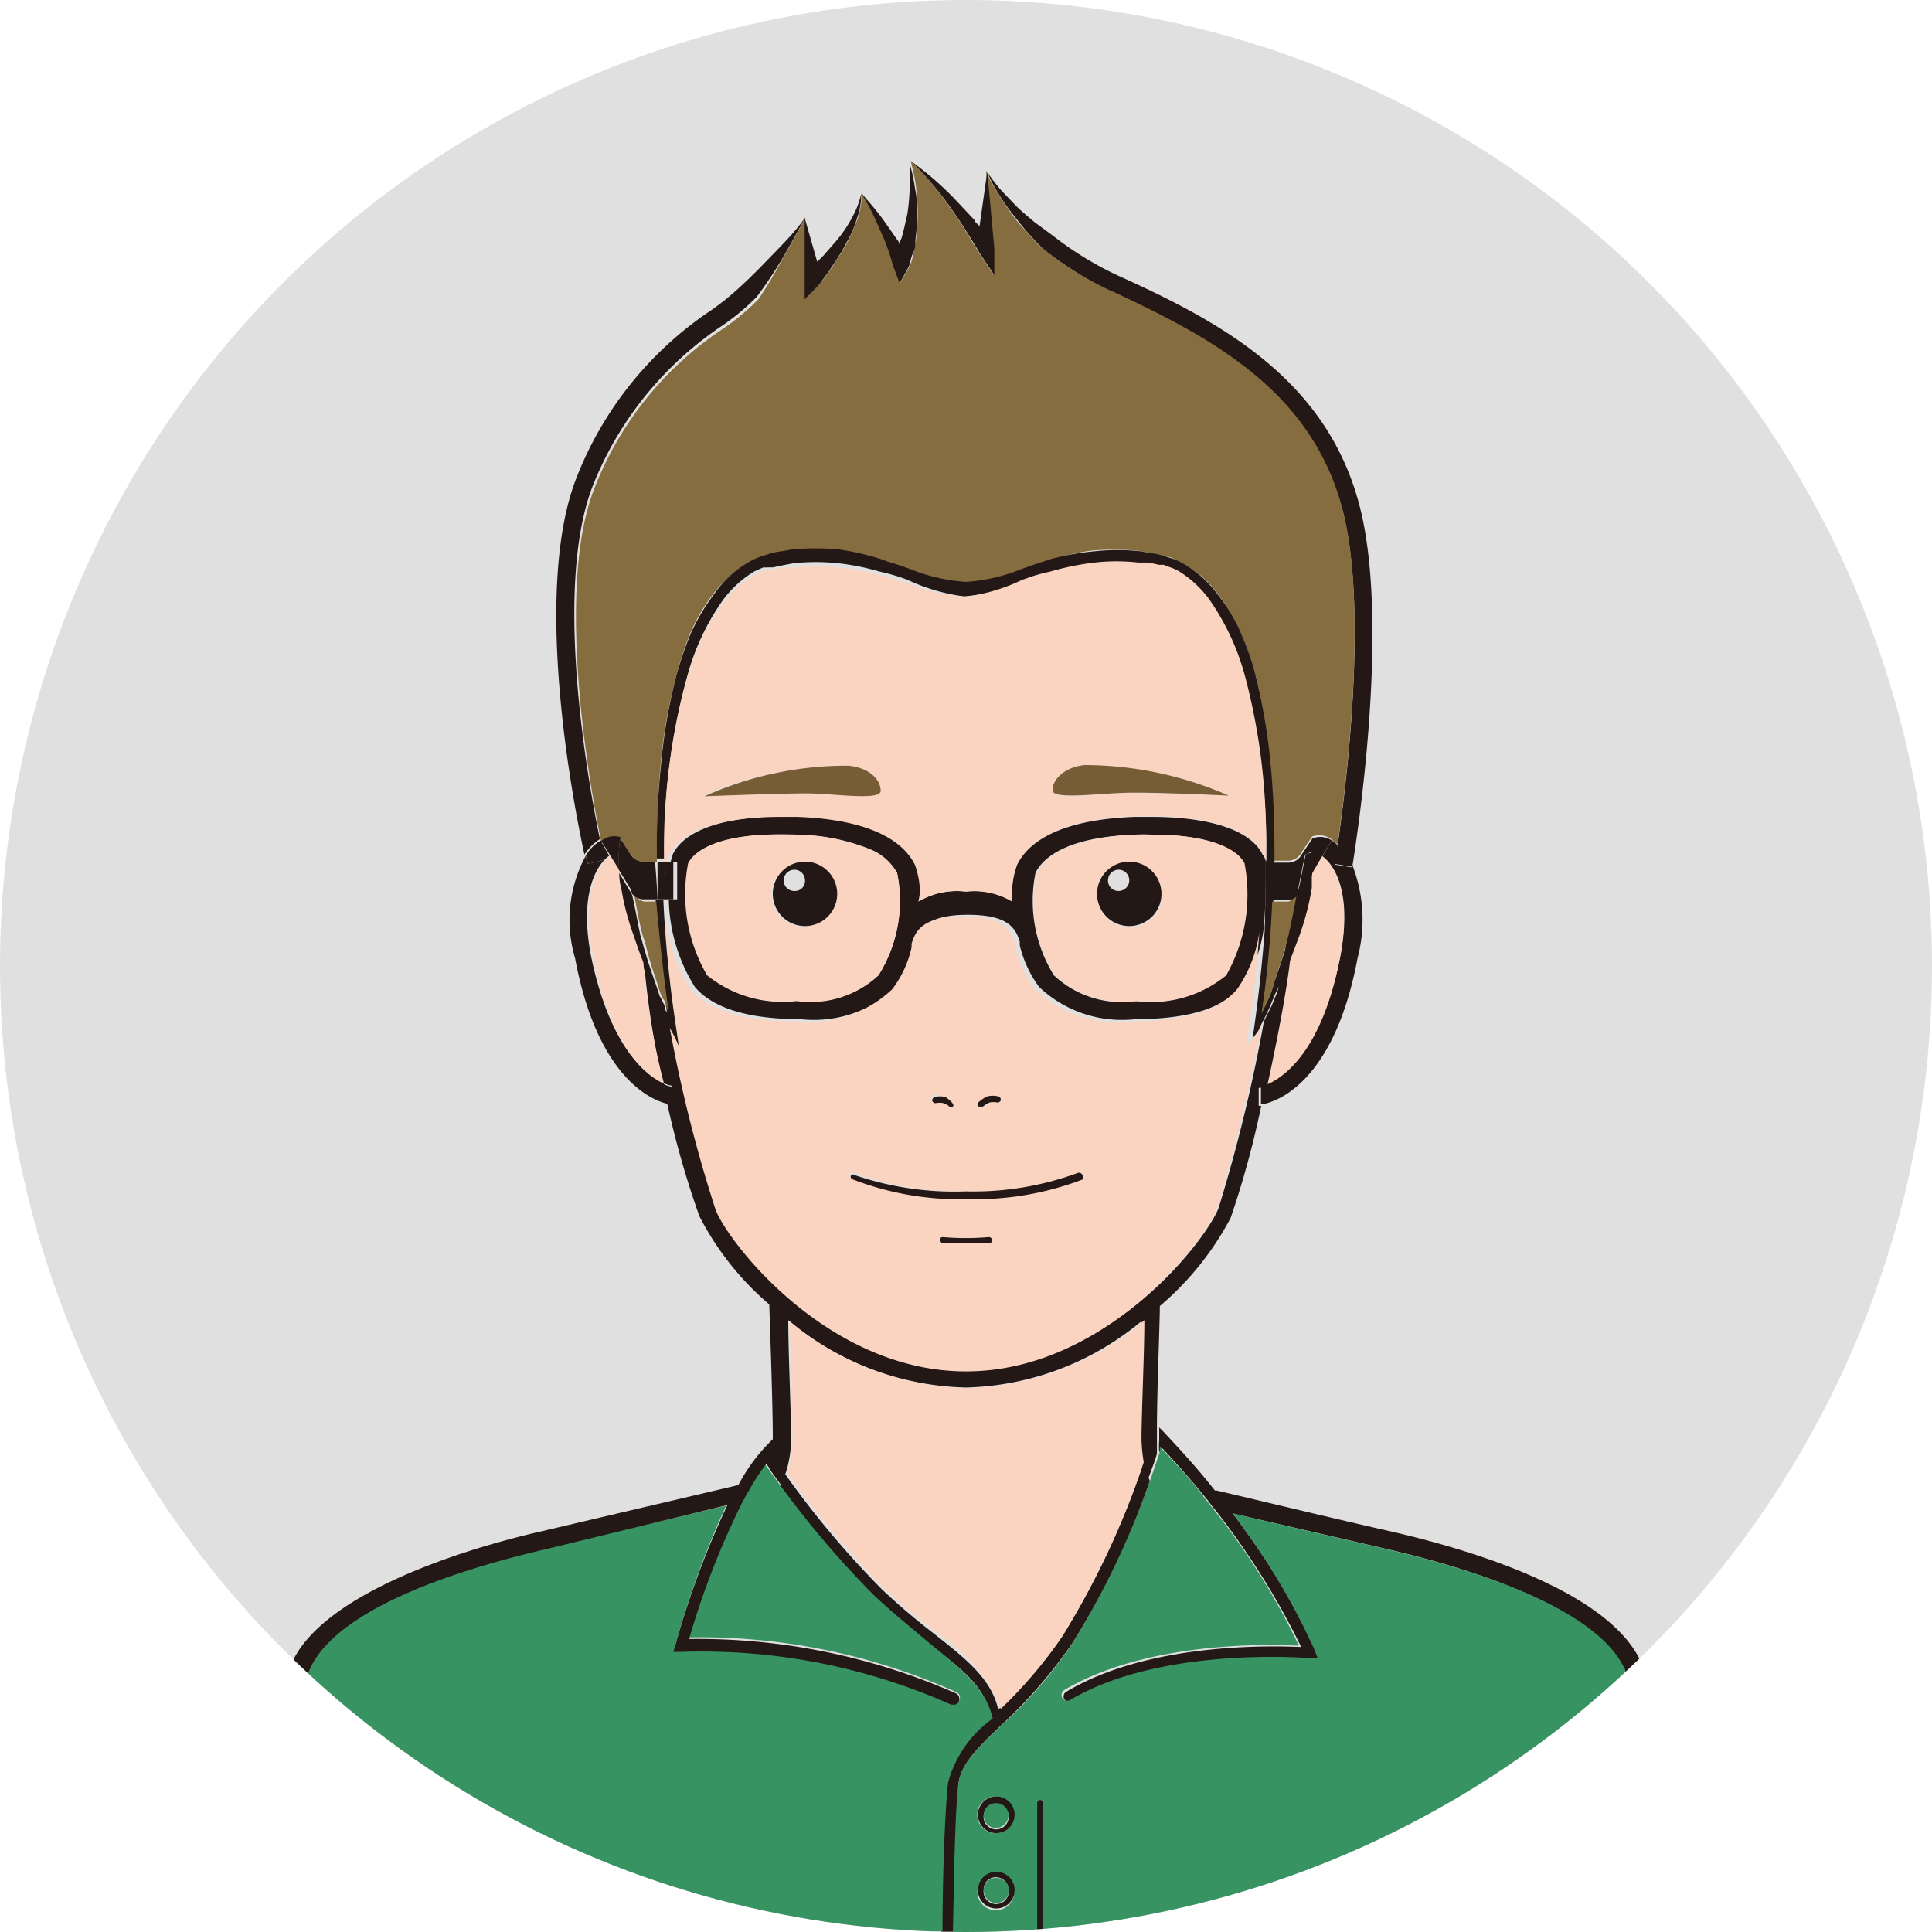 <svg xmlns="http://www.w3.org/2000/svg" xmlns:xlink="http://www.w3.org/1999/xlink" viewBox="0 0 60 60"><defs><style>.b2727501-6134-4345-8c79-0360ea06aff0{fill:none;}.bf29759e-f9f7-4c6f-8d9b-59ab1a0f1c65{fill:#e0e0e0;}.a8bbea05-2017-4510-8475-22620ad5f52c{clip-path:url(#bbf08f04-e7f4-4ac4-8e89-1160bd13b6a2);}.a7e557a6-d4f9-4b57-ac61-9da01fd68f2f{fill:#231815;}.bb37fd09-6274-4fb7-a394-d2505be78c77{fill:#389363;}.a4099d99-1b29-4915-9b87-4403fea64959{fill:#856d3f;}.bf9129fc-6715-4315-b50a-6d2db03ec257{fill:#fbd4c1;}.aa9d045a-d822-4382-a21c-6fd1c8c02b23{fill:#775d35;}</style><clipPath id="bbf08f04-e7f4-4ac4-8e89-1160bd13b6a2"><circle class="b2727501-6134-4345-8c79-0360ea06aff0" cx="30" cy="30" r="30"/></clipPath></defs><title>アイコン</title><g id="e999e11e-6a43-4472-8069-b44d869721f9" data-name="女性３"><circle class="bf29759e-f9f7-4c6f-8d9b-59ab1a0f1c65" cx="30" cy="30" r="30"/><g class="a8bbea05-2017-4510-8475-22620ad5f52c"><path class="a7e557a6-d4f9-4b57-ac61-9da01fd68f2f" d="M53,60h-.57a52.79,52.79,0,0,0-2-8.14c-.9-2-5-3.21-7.39-3.76L38.28,47a23.15,23.15,0,0,1,2.58,4.24l.13.3-.31,0s-4.55-.37-7.37,1.3a.2.2,0,0,1-.25-.06.17.17,0,0,1,.07-.25c2.5-1.49,6.18-1.43,7.28-1.38a23.79,23.79,0,0,0-2.67-4.26c-.1-.11-.17-.22-.26-.33-.44-.54-.9-1.07-1.39-1.59L36,45.1a2.17,2.17,0,0,1,0-.37v-.4l.13.13c.56.6,1.11,1.2,1.6,1.83h.06c1.66.39,3.93.94,5.41,1.27,3,.69,6.84,2,7.77,4.07A53.61,53.61,0,0,1,53,60Z"/><path class="bb37fd09-6274-4fb7-a394-d2505be78c77" d="M52.49,60H32.4V56a.09.09,0,0,0-.09-.1.09.09,0,0,0-.1.1v4H29.6c0-1.39,0-3.55.16-4.57.08-.66.61-1.15,1.32-1.83A13.49,13.49,0,0,0,33.33,51a27,27,0,0,0,2.38-5l.31-.91,0-.16c.5.53,1,1.06,1.39,1.59l.26.33a22.09,22.09,0,0,1,2.67,4.26c-1.1-.06-4.77-.11-7.28,1.37a.19.19,0,0,0-.07.25.18.18,0,0,0,.25.06c2.82-1.67,7.34-1.3,7.37-1.3l.31,0-.11-.28A21.5,21.5,0,0,0,38.28,47l4.81,1.12c2.38.55,6.51,1.75,7.39,3.76A51.89,51.89,0,0,1,52.49,60Zm-21-3.64a.57.57,0,1,0-.57.57A.57.57,0,0,0,31.5,56.36Zm0,2.32a.57.57,0,0,0-1.13,0,.57.57,0,1,0,1.13,0Z"/><path class="a7e557a6-d4f9-4b57-ac61-9da01fd68f2f" d="M42.27,15.9c.88,3.73-.15,10.24-.27,11a2.3,2.3,0,0,0-.46-.64c.26-1.78.93-7.1.2-10.22-.9-3.79-4-5.47-7-6.88a11.1,11.1,0,0,1-2.36-1.44c-.18-.19-.34-.35-.51-.55s-.31-.38-.46-.57S31.1,6.17,31,6a3.87,3.87,0,0,1-.33-.64,5.79,5.79,0,0,0,.44.57l.49.51c.17.16.35.31.53.46l.57.42A10.41,10.41,0,0,0,34.9,8.64C38,10.05,41.32,11.87,42.27,15.9Z"/><path class="a7e557a6-d4f9-4b57-ac61-9da01fd68f2f" d="M42,26.87a4.7,4.7,0,0,1,.16,2.89c-.73,3.89-2.54,4.46-2.94,4.53.05-.2.09-.42.14-.62.53-.24,1.7-1.08,2.27-4,.46-2.47-.55-3.07-.57-3.07l.3-.5a.88.88,0,0,1,.18.15c-.06.36-.09.58-.09.6l.55.09Z"/><path class="a7e557a6-d4f9-4b57-ac61-9da01fd68f2f" d="M42,26.87a.08.08,0,0,1,0,.05l-.55-.09s0-.24.09-.6A2,2,0,0,1,42,26.87Z"/><path class="a4099d99-1b29-4915-9b87-4403fea64959" d="M41.74,16c.73,3.1.06,8.42-.2,10.22-.11-.09-.18-.13-.18-.15l-.3.49.3-.49a.65.65,0,0,0-.61-.09l-.33.49a.47.47,0,0,1-.43.26h-.43v-.28a23.26,23.26,0,0,0-.12-2.76A16.85,16.85,0,0,0,39,21a9.34,9.34,0,0,0-.46-1.32,5.79,5.79,0,0,0-.71-1.22,3.19,3.19,0,0,0-1.08-.95l-.16-.09-.17-.08a.49.49,0,0,0-.16-.05L36,17.23l-.35-.07-.35-.06a8.3,8.3,0,0,0-1.41,0,7.16,7.16,0,0,0-1.35.32c-.2.07-.4.12-.6.2s-.19.05-.28.09a5.56,5.56,0,0,1-1.73.4,5.49,5.49,0,0,1-1.74-.4,2.29,2.29,0,0,0-.28-.09,4.69,4.69,0,0,0-.6-.2A7.16,7.16,0,0,0,26,17.1a6.65,6.65,0,0,0-1.41,0l-.35.06-.35.07-.18.06-.16.05a.65.65,0,0,0-.17.08l-.16.09a3.39,3.39,0,0,0-1.08.95,5.65,5.65,0,0,0-.71,1.22A10.31,10.31,0,0,0,21,21a15.82,15.82,0,0,0-.48,2.72c-.09.92-.12,1.83-.12,2.76v.28H20a.49.49,0,0,1-.44-.26l-.29-.45v0h0a.6.6,0,0,0-.6.09h0c-.39-1.9-1.43-7.92-.2-11a10.5,10.5,0,0,1,4-4.94,7.65,7.65,0,0,0,1.08-.9A13.28,13.28,0,0,0,24.32,8c.25-.42.49-.84.69-1.26l0,1.48v.42c0,.16,0,.4,0,.64l.48-.5h0a2.8,2.8,0,0,0,.24-.33h0s0,0,0,0a2.23,2.23,0,0,0,.2-.3,6.29,6.29,0,0,0,.41-.67c.11-.24.22-.48.31-.73A3,3,0,0,0,26.77,6c.2.36.4.73.56,1.1.09.18.17.38.24.56a3.39,3.39,0,0,1,.18.57l.2.57.3-.53a1.79,1.79,0,0,0,.12-.42,3.68,3.68,0,0,0,.08-.41,7.37,7.37,0,0,0,.05-.82,7.16,7.16,0,0,0-.05-.8A5.57,5.57,0,0,0,28.28,5a9.29,9.29,0,0,1,1.16,1.35c.16.24.34.48.49.73l.46.75.45.68,0-.82-.22-2.4a3.87,3.87,0,0,0,.33.64c.13.22.26.42.4.62a5.2,5.2,0,0,0,.46.57c.16.18.33.37.51.55a10,10,0,0,0,2.36,1.44C37.77,10.56,40.84,12.24,41.74,16Z"/><path class="bf9129fc-6715-4315-b50a-6d2db03ec257" d="M41.06,26.59s1,.61.57,3.08c-.55,2.94-1.74,3.78-2.27,4,.33-1.48.61-3,.72-4,.07-.2.14-.38.22-.58a9.21,9.21,0,0,0,.4-1.52,3.27,3.27,0,0,0,0-.44Z"/><path class="a7e557a6-d4f9-4b57-ac61-9da01fd68f2f" d="M41.36,26.1l-.3.49-.32.55c0-.24,0-.45,0-.69l-.21.09c-.07.35-.16.79-.2,1s0,.22-.07.33a.51.51,0,0,1-.27.09h-.46c0-.39,0-.79,0-1.17H40a.47.47,0,0,0,.43-.26l.33-.49A.65.65,0,0,1,41.36,26.1Z"/><path class="a7e557a6-d4f9-4b57-ac61-9da01fd68f2f" d="M40.75,26.47a4,4,0,0,1,0,.69l-.31.53a.37.37,0,0,1-.16.17,1.94,1.94,0,0,1,.07-.33l.2-1Z"/><path class="a7e557a6-d4f9-4b57-ac61-9da01fd68f2f" d="M40.42,27.67l.32-.53c0,.15,0,.3,0,.44a8.49,8.49,0,0,1-.4,1.52c-.08.2-.15.4-.22.58s-.22.59-.35.86l-.17.33-.16.39c-.07.16-.15.33-.24.49l-.09.2-.24.51.08-.55c.14-1,.25-2,.33-3.05,0-.33.09-.64.11-.95h.16a33.8,33.8,0,0,1-.35,3.49l.11-.22h0c0-.1.09-.19.13-.28a3.45,3.45,0,0,0,.14-.42c.11-.31.22-.64.32-.95L40,29c.09-.38.17-.79.24-1.19A.18.18,0,0,0,40.42,27.67Z"/><path class="a4099d99-1b29-4915-9b87-4403fea64959" d="M40.26,27.84c-.07.38-.15.78-.24,1.19l-.14.53c-.1.33-.21.64-.32,1a4.13,4.13,0,0,1-.14.42l-.13.27a0,0,0,0,1,0,0l-.11.22A33.8,33.8,0,0,0,39.51,28H40A.48.48,0,0,0,40.26,27.84Z"/><path class="a7e557a6-d4f9-4b57-ac61-9da01fd68f2f" d="M39.73,30.56c.13-.29.24-.56.35-.86-.11,1-.39,2.49-.72,4a1,1,0,0,1-.27.09l0,.55a.2.2,0,0,0,.08,0,28.69,28.69,0,0,1-.95,3.48,9.23,9.23,0,0,1-2.2,2.74c0,.53-.09,2.63-.09,3.78v.41c0,.12,0,.25,0,.36s-.18.55-.31.92a4.55,4.55,0,0,1-.18-.59,2.56,2.56,0,0,1-.08-.69c0-.81.06-2.71.09-3.72A8.83,8.83,0,0,1,30,43.09,8.86,8.86,0,0,1,24.48,41c0,1,.09,2.91.09,3.72a3.69,3.69,0,0,1-.16,1c-.06.15-.09.27-.15.4-.18-.24-.31-.42-.38-.53A2.71,2.71,0,0,0,24,44.7v-.06c0-1-.09-3.53-.11-4.13a9,9,0,0,1-2.17-2.74,29,29,0,0,1-1-3.5.28.28,0,0,0,.11,0l.05-.55a.84.84,0,0,1-.31-.11A29.9,29.9,0,0,1,20,29.89l.27.65.16.33.17.39.27.6a45.4,45.4,0,0,0,1.43,5.67c.44,1.06,3.49,5,7.77,5s7.33-3.93,7.77-5a48.63,48.63,0,0,0,1.41-5.8c.07-.16.16-.33.24-.49l.16-.39A2,2,0,0,0,39.73,30.56Z"/><path class="a7e557a6-d4f9-4b57-ac61-9da01fd68f2f" d="M39.46,23.74c.09.92.12,1.83.12,2.76v.28h-.25V26.5a19.74,19.74,0,0,0-.7-5.37,7.36,7.36,0,0,0-1.13-2.4,3.1,3.1,0,0,0-1-.86l-.15-.07-.14-.06-.15,0-.15,0a2.72,2.72,0,0,0-.33-.07l-.33-.06a6.56,6.56,0,0,0-1.33,0,7.86,7.86,0,0,0-1.34.24l-.65.18-.2.07a5.89,5.89,0,0,1-1.8.42A5.89,5.89,0,0,1,28.17,18l-.2-.07q-.33-.11-.66-.18A7.26,7.26,0,0,0,26,17.49a6.67,6.67,0,0,0-1.34,0l-.32.06-.33.07-.15,0a.66.66,0,0,1-.15,0l-.14.06-.15.07a3.38,3.38,0,0,0-.95.86,7.45,7.45,0,0,0-1.13,2.4,19.41,19.41,0,0,0-.7,5.37v.28h-.24V26.5a23.28,23.28,0,0,1,.13-2.76A16.85,16.85,0,0,1,21,21a10.77,10.77,0,0,1,.45-1.32,6.3,6.3,0,0,1,.72-1.22,3.33,3.33,0,0,1,1.08-1l.16-.09a1.22,1.22,0,0,0,.17-.07.49.49,0,0,1,.16-.05l.18-.06a2.17,2.17,0,0,1,.35-.07l.35-.06a8.3,8.3,0,0,1,1.41,0,8,8,0,0,1,1.35.31c.2.08.4.13.6.2l.28.1a5.56,5.56,0,0,0,1.73.4,5.49,5.49,0,0,0,1.74-.4l.28-.1.6-.2A7.77,7.77,0,0,1,34,17.12a6.65,6.65,0,0,1,1.41,0l.35.06a2.05,2.05,0,0,1,.34.07l.19.06.16.05.17.07.16.09a3.54,3.54,0,0,1,1.08,1,4.93,4.93,0,0,1,.71,1.22A8,8,0,0,1,39,21,18,18,0,0,1,39.46,23.74Z"/><path class="a7e557a6-d4f9-4b57-ac61-9da01fd68f2f" d="M39.31,26.76h.25c0,.38,0,.78,0,1.17h-.17a6.15,6.15,0,0,1-.11.95C39.29,28.18,39.31,27.47,39.31,26.76Z"/><path class="a7e557a6-d4f9-4b57-ac61-9da01fd68f2f" d="M39.31,26.76c0,.71,0,1.42-.07,2.12a4,4,0,0,1-.7,1.77c-.55.66-1.64,1-3.27,1a3.74,3.74,0,0,1-3-1,3.58,3.58,0,0,1-.6-1.29s0,0,0,0,0-.07,0-.11c-.13-.44-.38-.84-1.61-.84s-1.48.4-1.61.84a.23.23,0,0,1,0,.11s0,0,0,0a3.58,3.58,0,0,1-.6,1.29,3.75,3.75,0,0,1-3,1c-1.63,0-2.72-.35-3.27-1a5.29,5.29,0,0,1-.81-2.72h.26V26.76h-.2a2.46,2.46,0,0,1,.07-.24c.37-.75,1.63-1.17,3.44-1.17a5,5,0,0,1,.53,0c2.47.09,3.34.86,3.65,1.48A2.6,2.6,0,0,1,28.52,28,2.36,2.36,0,0,1,30,27.69a2.35,2.35,0,0,1,1.44.29,2.6,2.6,0,0,1,.15-1.13c.31-.62,1.18-1.39,3.65-1.48l.53,0c1.81,0,3.08.42,3.44,1.17a.62.62,0,0,1,.13.24Zm-1.24,3.53a5,5,0,0,0,.56-3.48c-.24-.47-1.13-.89-2.89-.89a3.86,3.86,0,0,0-.47,0c-2.07.07-2.85.67-3.11,1.18a4.39,4.39,0,0,0,.57,3.19,3.07,3.07,0,0,0,2.54.8A3.86,3.86,0,0,0,38.07,30.29Zm-10.79,0a4.32,4.32,0,0,0,.58-3.18,1.67,1.67,0,0,0-.87-.75,6.35,6.35,0,0,0-2.24-.44c-2.06-.08-3.1.36-3.36.88A5,5,0,0,0,22,30.27a3.63,3.63,0,0,0,2.77.8A3.07,3.07,0,0,0,27.28,30.29Z"/><path class="bf9129fc-6715-4315-b50a-6d2db03ec257" d="M39.31,26.48v.28h0a.75.75,0,0,0-.09-.24c-.37-.75-1.63-1.17-3.44-1.17a4.88,4.88,0,0,0-.53,0c-2.47.09-3.34.86-3.66,1.48A2.62,2.62,0,0,0,31.43,28,2.32,2.32,0,0,0,30,27.69a2.3,2.3,0,0,0-1.44.29,2.6,2.6,0,0,0-.15-1.13c-.31-.62-1.19-1.39-3.65-1.48l-.53,0c-1.81,0-3.08.42-3.44,1.17a.61.61,0,0,0-.07.24h-.1v-.28a19.74,19.74,0,0,1,.7-5.37,7.36,7.36,0,0,1,1.13-2.4,3.38,3.38,0,0,1,.95-.86l.15-.07a.66.66,0,0,1,.15-.05l.14-.06.15,0a2.72,2.72,0,0,1,.33-.07l.33,0a5.92,5.92,0,0,1,1.33,0,9,9,0,0,1,1.34.24c.22.05.43.13.65.18l.21.07a5.76,5.76,0,0,0,1.81.42A5.77,5.77,0,0,0,31.76,18a1.59,1.59,0,0,0,.2-.07q.33-.11.66-.18A8.42,8.42,0,0,1,34,17.47a6,6,0,0,1,1.34,0l.33,0,.32.07.15,0,.15.06.14.05.15.07a3.39,3.39,0,0,1,.95.86,7.55,7.55,0,0,1,1.13,2.4A19.46,19.46,0,0,1,39.31,26.48ZM35,24.62c.92,0,3.15.09,3.15.09a10.93,10.93,0,0,0-4.46-.93c-.7.07-1,.46-1,.78S34.15,24.64,35,24.62Zm-7.68-.06c0-.31-.31-.71-1-.78a10.89,10.89,0,0,0-4.46.93s2.23-.11,3.14-.09S27.31,24.86,27.33,24.56Z"/><path class="a7e557a6-d4f9-4b57-ac61-9da01fd68f2f" d="M39.38,33.67c-.05.2-.09.42-.14.62a.2.2,0,0,1-.08,0l0-.55A1.35,1.35,0,0,0,39.38,33.67Z"/><path class="bf9129fc-6715-4315-b50a-6d2db03ec257" d="M39.09,32l.09-.2a47.39,47.39,0,0,1-1.41,5.79c-.44,1.06-3.51,5-7.77,5s-7.33-3.93-7.77-5a43.67,43.67,0,0,1-1.43-5.67.44.44,0,0,0,.06.1l.24.51L21,32a34,34,0,0,1-.36-4h0a5.28,5.28,0,0,0,.8,2.72c.55.66,1.65,1,3.27,1a3.74,3.74,0,0,0,3-1,3.32,3.32,0,0,0,.6-1.3s0,0,0,0,0-.08,0-.11c.13-.44.38-.85,1.61-.85s1.48.41,1.61.85a.61.61,0,0,0,0,.11s0,0,0,0a3.48,3.48,0,0,0,.61,1.3,3.73,3.73,0,0,0,3,1c1.63,0,2.73-.35,3.28-1a4.13,4.13,0,0,0,.69-1.77c-.07,1-.18,2-.33,3l-.07.55Zm-5.5,4.64a.1.1,0,1,0-.08-.18A9.61,9.61,0,0,1,30,37a9.48,9.48,0,0,1-3.49-.58c-.06,0-.09,0-.13,0a.1.1,0,0,0,.05.13,9.36,9.36,0,0,0,3.57.61A9.36,9.36,0,0,0,33.59,36.63Zm-2.47-2.48c0-.06,0-.1-.08-.11a.55.55,0,0,0-.32,0,.68.68,0,0,0-.28.19.08.08,0,0,0,0,.12.08.08,0,0,0,.07,0,.12.12,0,0,0,.08,0,.52.52,0,0,1,.2-.12.56.56,0,0,1,.24,0S31.1,34.2,31.12,34.15Zm-.4,4.46a.11.11,0,0,0,.09-.09.11.11,0,0,0-.09-.1,8.3,8.3,0,0,1-1.41,0c-.06,0-.09,0-.09.1a.08.08,0,0,0,.09.09c.23,0,.47,0,.71,0S30.5,38.63,30.72,38.61Zm-1.14-4.23a.08.08,0,0,0,0-.12,1.15,1.15,0,0,0-.27-.19A.58.58,0,0,0,29,34c-.06,0-.08.05-.08.11s.06.07.11.07a.56.56,0,0,1,.24,0,.91.91,0,0,1,.2.13h.08S29.56,34.4,29.58,34.38Z"/><path class="bf9129fc-6715-4315-b50a-6d2db03ec257" d="M38.65,26.81a5.13,5.13,0,0,1-.57,3.48,3.65,3.65,0,0,1-2.78.8,3.17,3.17,0,0,1-2.54-.8,4.21,4.21,0,0,1-.56-3.18c.25-.52,1-1.1,3.1-1.19l.48,0C37.52,25.92,38.41,26.34,38.65,26.81Zm-2.56,1a1,1,0,0,0-2,0,1,1,0,1,0,2,0Z"/><path class="a7e557a6-d4f9-4b57-ac61-9da01fd68f2f" d="M35.07,26.76a1,1,0,1,1-1,1A1,1,0,0,1,35.07,26.76Zm0,.58a.33.33,0,0,0-.33-.33.33.33,0,0,0-.33.33.32.32,0,0,0,.33.33A.33.33,0,0,0,35.07,27.34Z"/><path class="a7e557a6-d4f9-4b57-ac61-9da01fd68f2f" d="M35.52,45.41a4,4,0,0,0,.19.58,25.25,25.25,0,0,1-2.38,5,15,15,0,0,1-2.25,2.6c-.73.7-1.24,1.19-1.32,1.83-.11,1-.14,3.16-.16,4.57h-.37c0-1.41.06-3.55.17-4.61a3.63,3.63,0,0,1,1.39-2c-.17-1-.92-1.55-2-2.37a21.17,21.17,0,0,1-1.64-1.41,30.32,30.32,0,0,1-2.93-3.44,2.74,2.74,0,0,0,.15-.4,28.46,28.46,0,0,0,3,3.58,20.3,20.3,0,0,0,1.63,1.39c1,.79,1.79,1.41,2,2.36A12.3,12.3,0,0,0,33,50.8,25.71,25.71,0,0,0,35.52,45.41Z"/><path class="bf9129fc-6715-4315-b50a-6d2db03ec257" d="M35.54,41c0,1-.09,2.91-.09,3.71a5.19,5.19,0,0,0,.07.7A26,26,0,0,1,33,50.8a13.94,13.94,0,0,1-1.92,2.27,5,5,0,0,0-2-2.36c-.49-.4-1.06-.84-1.63-1.39a29.34,29.34,0,0,1-3-3.58,3.48,3.48,0,0,0,.16-1c0-.8-.05-2.7-.09-3.71A8.9,8.9,0,0,0,30,43.11,8.89,8.89,0,0,0,35.54,41Z"/><path class="aa9d045a-d822-4382-a21c-6fd1c8c02b23" d="M38.16,24.71s-2.23-.11-3.15-.09-2.3.22-2.32-.07.31-.72,1-.79A11.17,11.17,0,0,1,38.16,24.71Z"/><path class="a7e557a6-d4f9-4b57-ac61-9da01fd68f2f" d="M33.62,36.5a.1.1,0,0,1,0,.13,9.36,9.36,0,0,1-3.57.61,9.21,9.21,0,0,1-3.56-.61.09.09,0,0,1-.06-.13.1.1,0,0,1,.13,0A9.61,9.61,0,0,0,30,37a9.41,9.41,0,0,0,3.49-.58A.12.12,0,0,1,33.62,36.5Z"/><path class="a7e557a6-d4f9-4b57-ac61-9da01fd68f2f" d="M32.4,56v4h-.19V56a.09.09,0,0,1,.1-.1A.09.09,0,0,1,32.4,56Z"/><path class="a7e557a6-d4f9-4b57-ac61-9da01fd68f2f" d="M30.93,55.79a.57.57,0,1,1-.56.57A.57.57,0,0,1,30.93,55.79Zm.39.57a.39.39,0,0,0-.77,0,.39.39,0,1,0,.77,0Z"/><path class="a7e557a6-d4f9-4b57-ac61-9da01fd68f2f" d="M30.93,58.13a.57.57,0,1,1-.56.57A.57.57,0,0,1,30.93,58.13Zm.39.55a.39.39,0,0,0-.39-.38.37.37,0,0,0-.38.38.39.39,0,1,0,.77,0Z"/><path class="bb37fd09-6274-4fb7-a394-d2505be78c77" d="M30.93,56a.38.38,0,0,1,.39.38.4.4,0,0,1-.39.39.38.38,0,0,1-.38-.39A.37.37,0,0,1,30.93,56Z"/><path class="bb37fd09-6274-4fb7-a394-d2505be78c77" d="M30.93,58.32a.39.39,0,1,1-.38.38A.37.37,0,0,1,30.93,58.32Z"/><path class="a7e557a6-d4f9-4b57-ac61-9da01fd68f2f" d="M31,34.05c.06,0,.08.06.08.11s-.06.08-.11.08a.56.56,0,0,0-.24,0,1.13,1.13,0,0,0-.2.12.08.08,0,0,1-.07,0,.12.12,0,0,1-.08,0,.09.09,0,0,1,0-.12,1.09,1.09,0,0,1,.28-.19A.67.67,0,0,1,31,34.05Z"/><path class="a7e557a6-d4f9-4b57-ac61-9da01fd68f2f" d="M30.66,5.33l.22,2.39,0,.83-.45-.68c-.15-.26-.3-.49-.46-.75s-.33-.49-.49-.73A9.86,9.86,0,0,0,28.28,5a9.53,9.53,0,0,1,1.36,1.17l.62.66c0,.07.11.12.16.2Z"/><path class="a7e557a6-d4f9-4b57-ac61-9da01fd68f2f" d="M30.81,38.52a.09.09,0,0,1-.09.09c-.24,0-.48,0-.72,0s-.47,0-.71,0a.1.1,0,0,1-.09-.09c0-.06,0-.1.09-.1a8.3,8.3,0,0,0,1.41,0A.1.1,0,0,1,30.81,38.52Z"/><path class="bb37fd09-6274-4fb7-a394-d2505be78c77" d="M28.83,51c1,.82,1.79,1.42,2,2.37a3.6,3.6,0,0,0-1.39,2c-.11,1.06-.17,3.2-.17,4.61H7.53a54,54,0,0,1,2-8.14c.9-2,5-3.21,7.39-3.76,1.72-.39,4.52-1.06,5.63-1.32A28.48,28.48,0,0,0,21,51l-.07.26.25,0a19.14,19.14,0,0,1,8.38,1.64.1.1,0,0,0,.07,0,.18.18,0,0,0,.17-.11.19.19,0,0,0-.1-.24,19.45,19.45,0,0,0-8.3-1.7A24.43,24.43,0,0,1,23,46.65c.07-.13.13-.24.2-.35a7,7,0,0,1,.55-.85h0a.71.71,0,0,0,.09.13c.07.11.2.29.38.53a29.63,29.63,0,0,0,2.93,3.44C27.77,50.13,28.34,50.58,28.83,51Z"/><path class="a7e557a6-d4f9-4b57-ac61-9da01fd68f2f" d="M29.69,52.59a.19.19,0,0,1,.09.24.16.16,0,0,1-.16.11s-.06,0-.08,0a19,19,0,0,0-8.37-1.64l-.26,0L21,51a27.69,27.69,0,0,1,1.59-4.26L17,48.1c-2.38.55-6.51,1.75-7.39,3.76a52.74,52.74,0,0,0-2,8.14H7c.2-1.13,1.17-6.38,2.07-8.37s4.75-3.39,7.77-4.08l6.09-1.43h0a5.48,5.48,0,0,1,1.13-1.48v.06a2.56,2.56,0,0,1-.17.89l-.09-.13h0a6,6,0,0,0-.55.85c-.08.11-.13.24-.2.35a25.43,25.43,0,0,0-1.65,4.24A19.9,19.9,0,0,1,29.69,52.59Z"/><path class="a7e557a6-d4f9-4b57-ac61-9da01fd68f2f" d="M29.58,34.26a.08.08,0,0,1,0,.12.06.06,0,0,1,0,0,.12.12,0,0,1-.08,0,.52.52,0,0,0-.2-.12.56.56,0,0,0-.24,0,.11.11,0,0,1-.11-.08s0-.09.08-.11a.64.64,0,0,1,.33,0A.84.84,0,0,1,29.58,34.26Z"/><path class="a7e557a6-d4f9-4b57-ac61-9da01fd68f2f" d="M28.48,6.63a5.64,5.64,0,0,1-.05.82c0,.13,0,.27-.07.4s-.08.28-.13.42l-.29.53-.21-.56a5.4,5.4,0,0,0-.18-.57,5.37,5.37,0,0,0-.24-.57A8,8,0,0,0,26.75,6c.27.31.55.62.8,1,.13.17.24.35.37.52,0,0,0,0,0,.07a2.07,2.07,0,0,1,.08-.2c.07-.24.12-.49.18-.75a6.68,6.68,0,0,0,.07-.77,5.25,5.25,0,0,0,0-.79,5.29,5.29,0,0,1,.17.79C28.47,6.08,28.48,6.35,28.48,6.63Z"/><path class="bf9129fc-6715-4315-b50a-6d2db03ec257" d="M27.86,27.11a4.34,4.34,0,0,1-.58,3.18,3.09,3.09,0,0,1-2.54.8,3.74,3.74,0,0,1-2.78-.8,5,5,0,0,1-.59-3.48c.26-.51,1.3-1,3.37-.87a5.58,5.58,0,0,1,2.23.43A1.67,1.67,0,0,1,27.86,27.11Zm-1.9.67a1,1,0,0,0-2,0,1,1,0,1,0,2,0Z"/><path class="aa9d045a-d822-4382-a21c-6fd1c8c02b23" d="M26.35,23.78c.69.07,1,.46,1,.78s-1.46.08-2.32.08-3.15.09-3.15.09A10.73,10.73,0,0,1,26.35,23.78Z"/><path class="a7e557a6-d4f9-4b57-ac61-9da01fd68f2f" d="M26.75,6a2.35,2.35,0,0,1-.13.77,3.56,3.56,0,0,1-.31.73,6.58,6.58,0,0,1-.4.67l-.2.3s0,0,0,0h0l-.24.33h0c-.11.13-.48.5-.48.5,0-.24,0-.48,0-.64V8.25l0-1.48.39,1.36.2-.2c.16-.19.33-.37.49-.57a4.09,4.09,0,0,0,.4-.62A2.65,2.65,0,0,0,26.75,6Z"/><path class="a7e557a6-d4f9-4b57-ac61-9da01fd68f2f" d="M25,26.76a1,1,0,0,1,1,1,1,1,0,1,1-2,0A1,1,0,0,1,25,26.76Zm0,.58a.33.33,0,0,0-.33-.33.33.33,0,0,0-.33.33.32.32,0,0,0,.33.33A.31.31,0,0,0,25,27.34Z"/><path class="a7e557a6-d4f9-4b57-ac61-9da01fd68f2f" d="M25,6.76c-.22.43-.46.85-.7,1.26a12.51,12.51,0,0,1-.8,1.2,7.11,7.11,0,0,1-1.08.9,10.75,10.75,0,0,0-4,4.94c-1.24,3.12-.18,9.14.21,11a1.62,1.62,0,0,0-.48.48c-.31-1.41-1.65-8.16-.24-11.72a11.09,11.09,0,0,1,4.17-5.18,8.36,8.36,0,0,0,1-.82c.34-.31.67-.66,1-1S24.74,7.14,25,6.76Z"/><path class="a7e557a6-d4f9-4b57-ac61-9da01fd68f2f" d="M21,31.93l.08.55L20.86,32a.35.35,0,0,0-.06-.09l-.27-.61-.16-.38-.17-.33-.27-.66c-.11-.27-.2-.53-.3-.8a10,10,0,0,1-.4-1.52c0-.2,0-.38-.05-.58l.4.67a.9.9,0,0,1,.05.09c.1.42.17.85.26,1.27.06.18.09.34.15.51.09.33.2.64.31.95l.14.42c.06.09.1.2.15.29s0,.06,0,.07a.23.23,0,0,0,.07.13c-.16-1.15-.29-2.32-.35-3.49h.24A38,38,0,0,0,21,31.93Z"/><path class="a7e557a6-d4f9-4b57-ac61-9da01fd68f2f" d="M20.91,26.76v1.17h-.25a5.87,5.87,0,0,1,.05-1.17Z"/><path class="a7e557a6-d4f9-4b57-ac61-9da01fd68f2f" d="M20.91,33.76l-.05.55a.28.28,0,0,1-.11,0c-.05-.2-.09-.42-.15-.64A1.52,1.52,0,0,0,20.91,33.76Z"/><path class="a7e557a6-d4f9-4b57-ac61-9da01fd68f2f" d="M20.62,33.65c.06.22.09.42.15.64-.46-.09-2.2-.73-2.91-4.53a4.18,4.18,0,0,1,.33-3.18,1.48,1.48,0,0,1,.06.25l.53-.13s-.06-.23-.13-.6h0l.27.48c-.15.09-1,.8-.57,3.09C18.94,32.54,20.07,33.4,20.62,33.65Z"/><path class="a4099d99-1b29-4915-9b87-4403fea64959" d="M20.77,31.44a.83.83,0,0,0-.07-.13s0,0,0-.07-.09-.2-.15-.29a4.13,4.13,0,0,1-.14-.42c-.11-.32-.22-.64-.31-1s-.1-.34-.15-.51c-.11-.42-.18-.84-.26-1.26A.5.5,0,0,0,20,28h.38C20.48,29.1,20.6,30.27,20.77,31.44Z"/><path class="a7e557a6-d4f9-4b57-ac61-9da01fd68f2f" d="M20.64,26.76h.09a3.88,3.88,0,0,0-.05,1.17h0C20.64,27.54,20.64,27.14,20.64,26.76Z"/><path class="a7e557a6-d4f9-4b57-ac61-9da01fd68f2f" d="M20.66,27.93h-.24c0-.39,0-.79,0-1.17h.26C20.64,27.14,20.64,27.54,20.66,27.93Z"/><path class="a7e557a6-d4f9-4b57-ac61-9da01fd68f2f" d="M20.42,27.93H20a.47.47,0,0,1-.37-.17,1.89,1.89,0,0,1-.05-.23c-.11-.5-.2-1-.31-1.48l.29.45a.48.48,0,0,0,.44.26h.34C20.38,27.16,20.4,27.54,20.42,27.93Z"/><path class="bf9129fc-6715-4315-b50a-6d2db03ec257" d="M20.62,33.65c-.55-.25-1.68-1.11-2.21-4-.42-2.29.42-3,.57-3.09l.25.42c0,.2,0,.4.06.58a7.72,7.72,0,0,0,.4,1.52c.09.28.18.53.29.81A22.14,22.14,0,0,0,20.62,33.65Z"/><path class="a7e557a6-d4f9-4b57-ac61-9da01fd68f2f" d="M19.62,27.53a1.89,1.89,0,0,0,.05.23.11.11,0,0,1-.05-.09L19.21,27a4.71,4.71,0,0,1,.06-1h0l0,0C19.4,26.56,19.51,27,19.62,27.53Z"/><path class="a7e557a6-d4f9-4b57-ac61-9da01fd68f2f" d="M19.27,26h0a4.7,4.7,0,0,0-.05,1l-.26-.42,0,0-.29-.46A.63.63,0,0,1,19.27,26Z"/><path class="a7e557a6-d4f9-4b57-ac61-9da01fd68f2f" d="M18.67,26.1l.29.46,0,0Z"/><path class="a7e557a6-d4f9-4b57-ac61-9da01fd68f2f" d="M18.78,26.7l-.53.13s0-.11-.06-.25a1.25,1.25,0,0,1,.48-.48C18.74,26.47,18.78,26.69,18.78,26.7Z"/></g></g></svg>